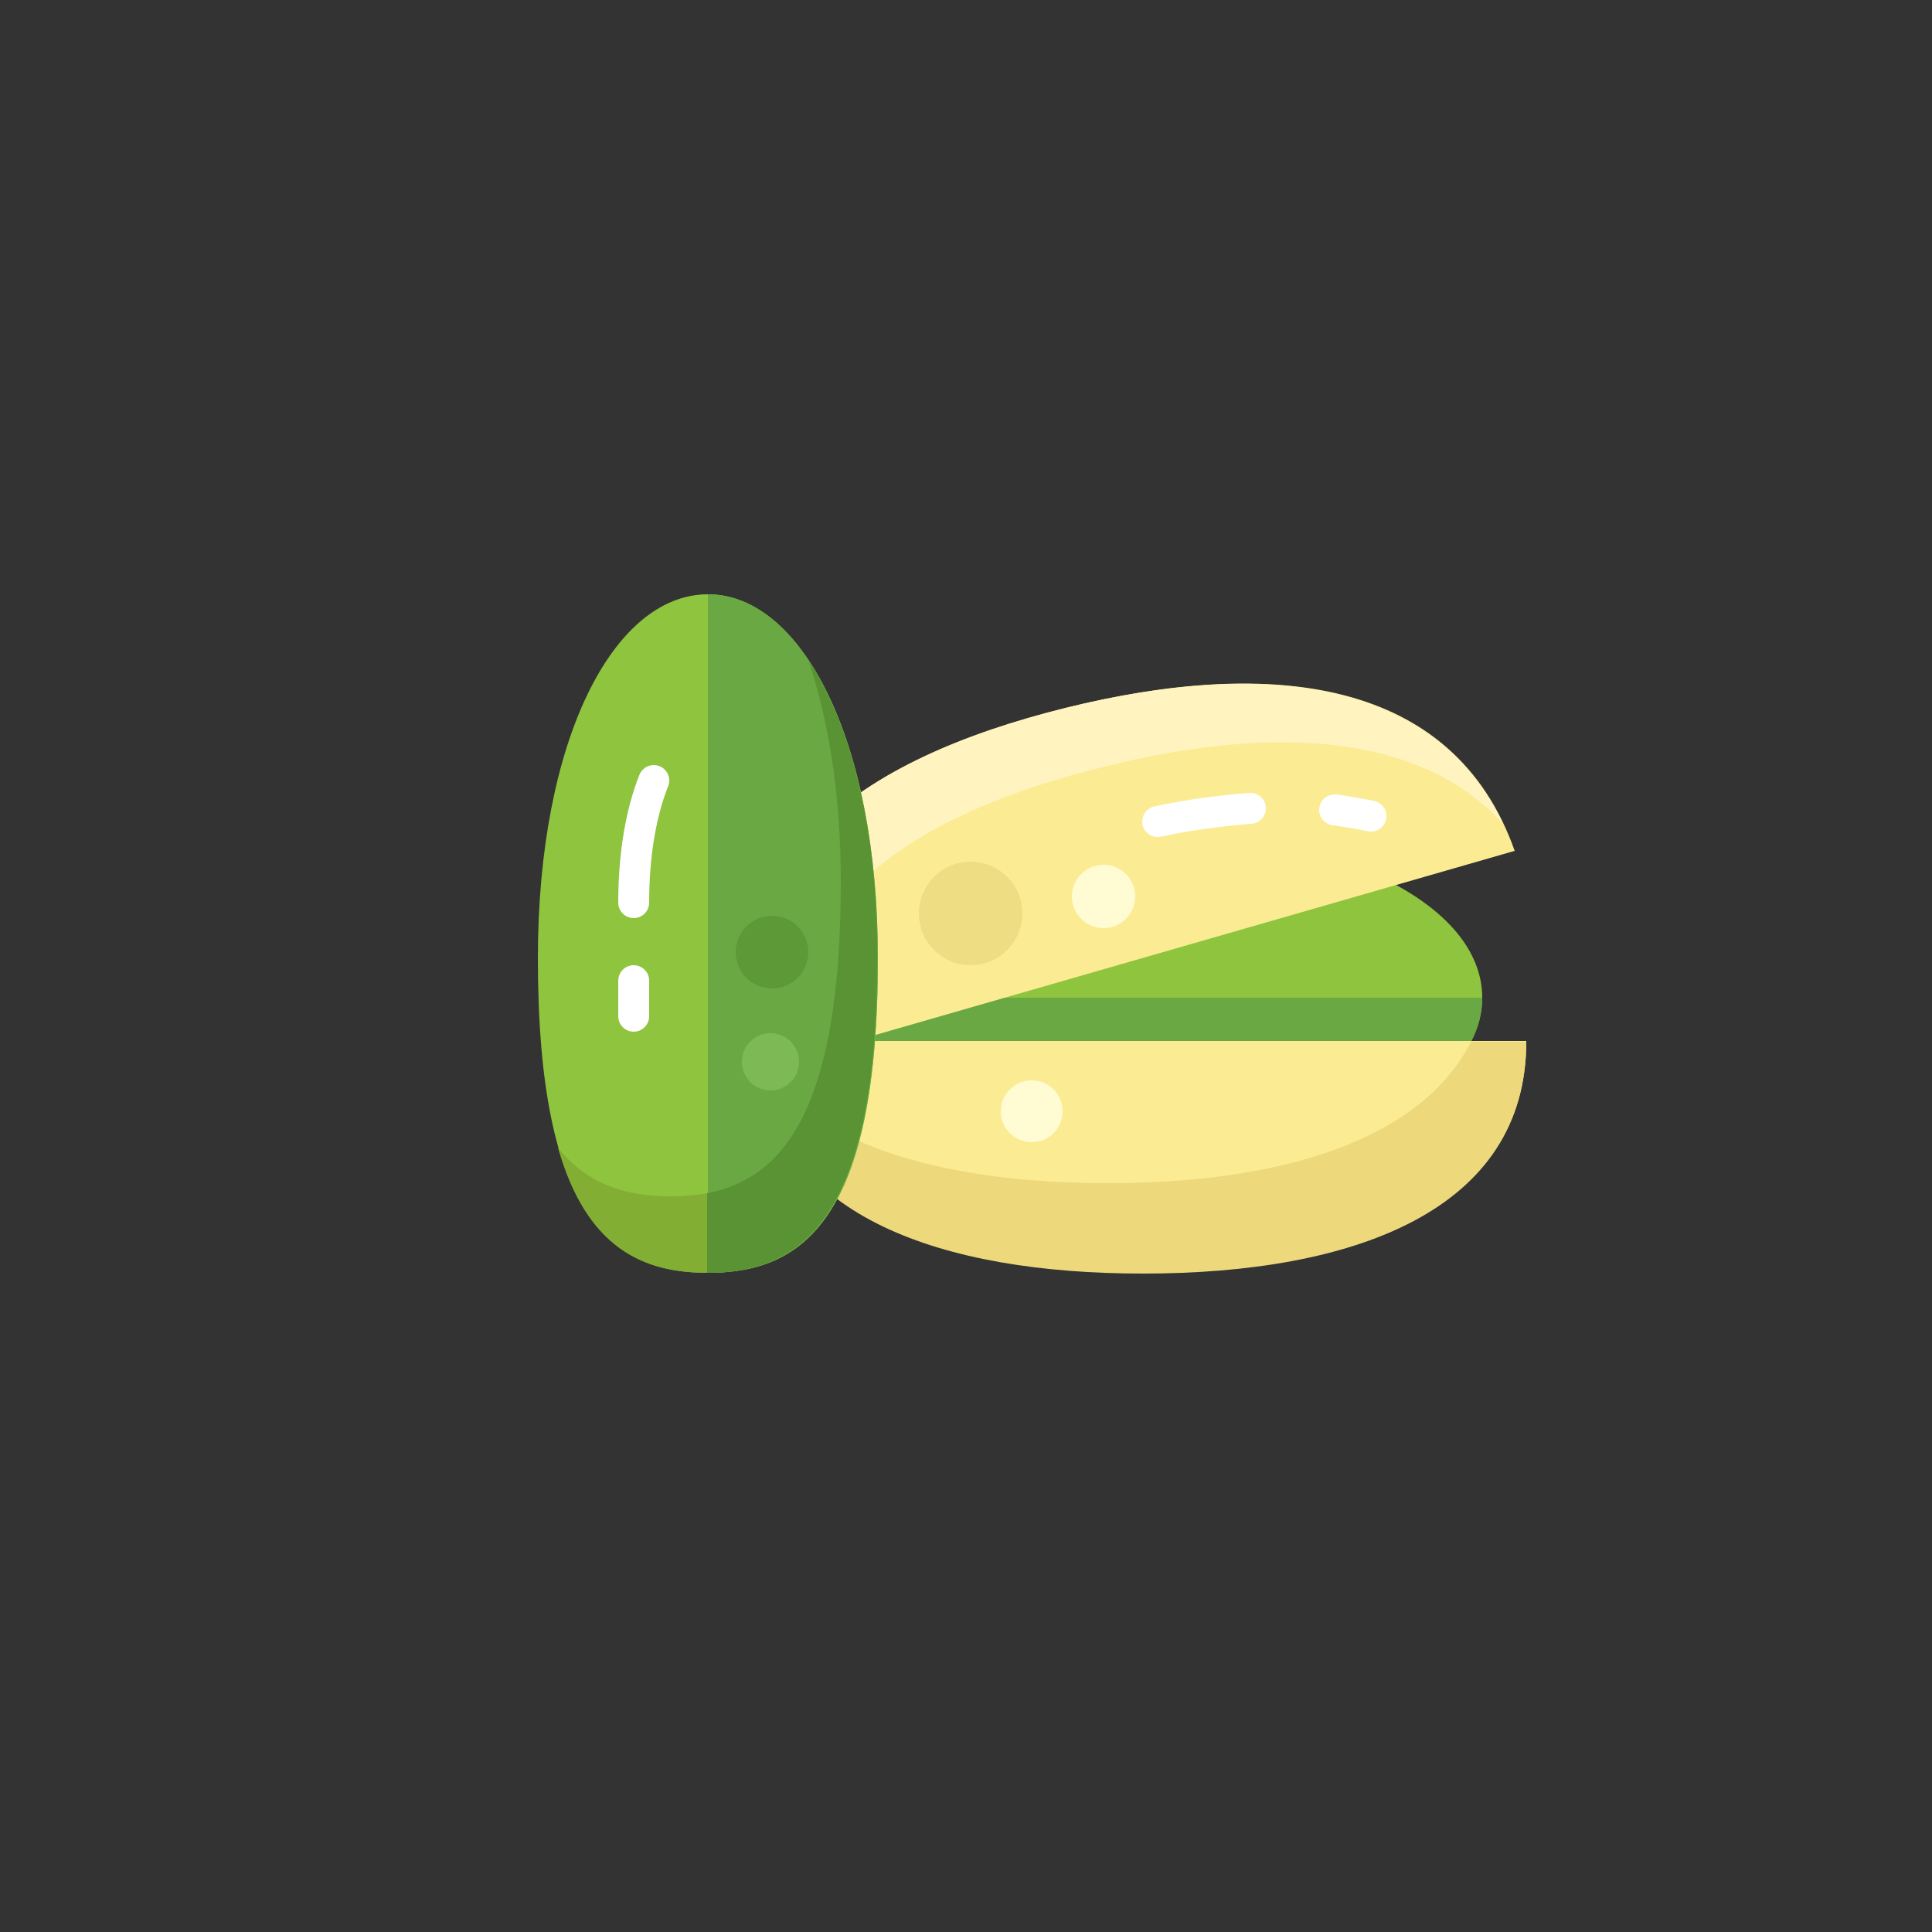 <?xml version="1.0" encoding="utf-8"?>
<!-- Generator: Adobe Illustrator 24.0.3, SVG Export Plug-In . SVG Version: 6.00 Build 0)  -->
<svg version="1.1" xmlns="http://www.w3.org/2000/svg" xmlns:xlink="http://www.w3.org/1999/xlink" x="0px" y="0px"
	 viewBox="0 0 250 250" enable-background="new 0 0 250 250" xml:space="preserve">
<rect x="0" y="0" width="250" height="250" fill="#333333" stroke="none"/>
<g id="baselines" display="none">
	<g display="inline" opacity="0.2">
		<line fill="none" stroke="#FF0000" stroke-width="0.5" stroke-miterlimit="10" x1="-14.5" y1="164.5" x2="264.5" y2="164.5"/>
	</g>
	<g display="inline" opacity="0.2">
		<g>
			
				<line fill="none" stroke="#FF0000" stroke-width="0.5" stroke-miterlimit="10" stroke-dasharray="3.986,5.978" x1="-6" y1="80.5" x2="260" y2="80.5"/>
		</g>
	</g>
	<g display="inline" opacity="0.2">
		<g>
			
				<line fill="none" stroke="#FF0000" stroke-width="0.5" stroke-miterlimit="10" stroke-dasharray="3.986,5.978" x1="125.5" y1="-1" x2="125.5" y2="265"/>
		</g>
	</g>
</g>
<g id="icon">
	<path fill="#8FC43F" d="M191.8,129.1c0,12.1-18.8,22-47.1,22c-34,0-40.7-9.8-40.7-22s6.8-22,40.7-22
		C173,107.2,191.8,117,191.8,129.1z"/>
	<path fill="#69A843" d="M191.8,129.1c0,12.1-18.8,22-47.1,22c-34,0-40.7-9.8-40.7-22H191.8z"/>
	<path fill="#FBEC93" d="M197.5,134.7c0,21.8-22.2,30-49.6,30s-49.6-8.2-49.6-30H197.5z"/>
	<path fill="#EDD97C" d="M190.4,134.7c-6.6,13.1-25.2,18.4-47,18.4c-19.9,0-37.1-4.3-45-15.1c2.1,19.4,23.5,26.8,49.5,26.8
		c27.4,0,49.6-8.2,49.6-30H190.4z"/>
	<path fill="#FBEC93" d="M98.2,138.1c-6.6-26.6,13.1-39.9,39.7-46.5c26.6-6.6,50.2-3.9,58.1,18.5l-82.3,23.7L98.2,138.1z"/>
	<path fill="#FFF3C0" d="M142.9,99.2c21.3-5.3,40.7-4.6,51.6,7.4c-9.1-19.1-31.5-21.2-56.6-15c-26.6,6.6-46.2,19.8-39.7,46.5l3.8-1
		C101.2,116.1,119.3,105,142.9,99.2z"/>
	<path fill="none" stroke="#FFFFFF" stroke-width="4" stroke-linecap="round" stroke-miterlimit="10" d="M172.7,104.8
		c1.6,0.2,3.2,0.5,4.7,0.8"/>
	<path fill="none" stroke="#FFFFFF" stroke-width="4" stroke-linecap="round" stroke-miterlimit="10" d="M149.8,106.3
		c4.2-0.9,8.2-1.4,12-1.7"/>
	<path fill="#8FC43F" d="M91.6,76.9c12.1,0,22,18.8,22,47.1c0,34-9.8,40.7-22,40.7s-22-6.8-22-40.7C69.6,95.7,79.4,76.9,91.6,76.9z"
		/>
	<path fill="#82AF33" d="M104.6,85.4c2.6,7.7,4.2,17.4,4.2,28.7c0,34-9.8,40.7-22,40.7c-5.6,0-10.7-1.4-14.6-6.3
		c3.7,13,11,16.2,19.3,16.2c12.1,0,22-6.8,22-40.7C113.6,107.1,110,93.6,104.6,85.4z"/>
	
		<line fill="none" stroke="#FFFFFF" stroke-width="4" stroke-linecap="round" stroke-miterlimit="10" x1="82" y1="126.9" x2="82" y2="131.5"/>
	<path fill="none" stroke="#FFFFFF" stroke-width="4" stroke-linecap="round" stroke-miterlimit="10" d="M84.6,101
		c-1.6,4-2.6,9.4-2.6,15.8"/>
	<path fill="#69A843" d="M91.6,76.9c12.1,0,22,18.8,22,47.1c0,34-9.8,40.7-22,40.7V76.9z"/>
	<path fill="#599334" d="M104.6,85.4c2.6,7.7,4.2,17.4,4.2,28.7c0,29.4-7.4,38.4-17.3,40.3v10.3c12.1,0,22-6.8,22-40.7
		C113.6,107.1,110,93.6,104.6,85.4z"/>
	<circle fill="#5E9937" cx="99.9" cy="123.2" r="4.7"/>
	<circle fill="#7DBA56" cx="99.7" cy="137.4" r="3.7"/>
	<circle fill="#EFDD84" cx="125.6" cy="118.2" r="6.7"/>
	<circle fill="#FFFBD2" cx="142.8" cy="116" r="4.1"/>
	<circle fill="#FFFBD2" cx="133.5" cy="143.8" r="4"/>
</g>
</svg>
